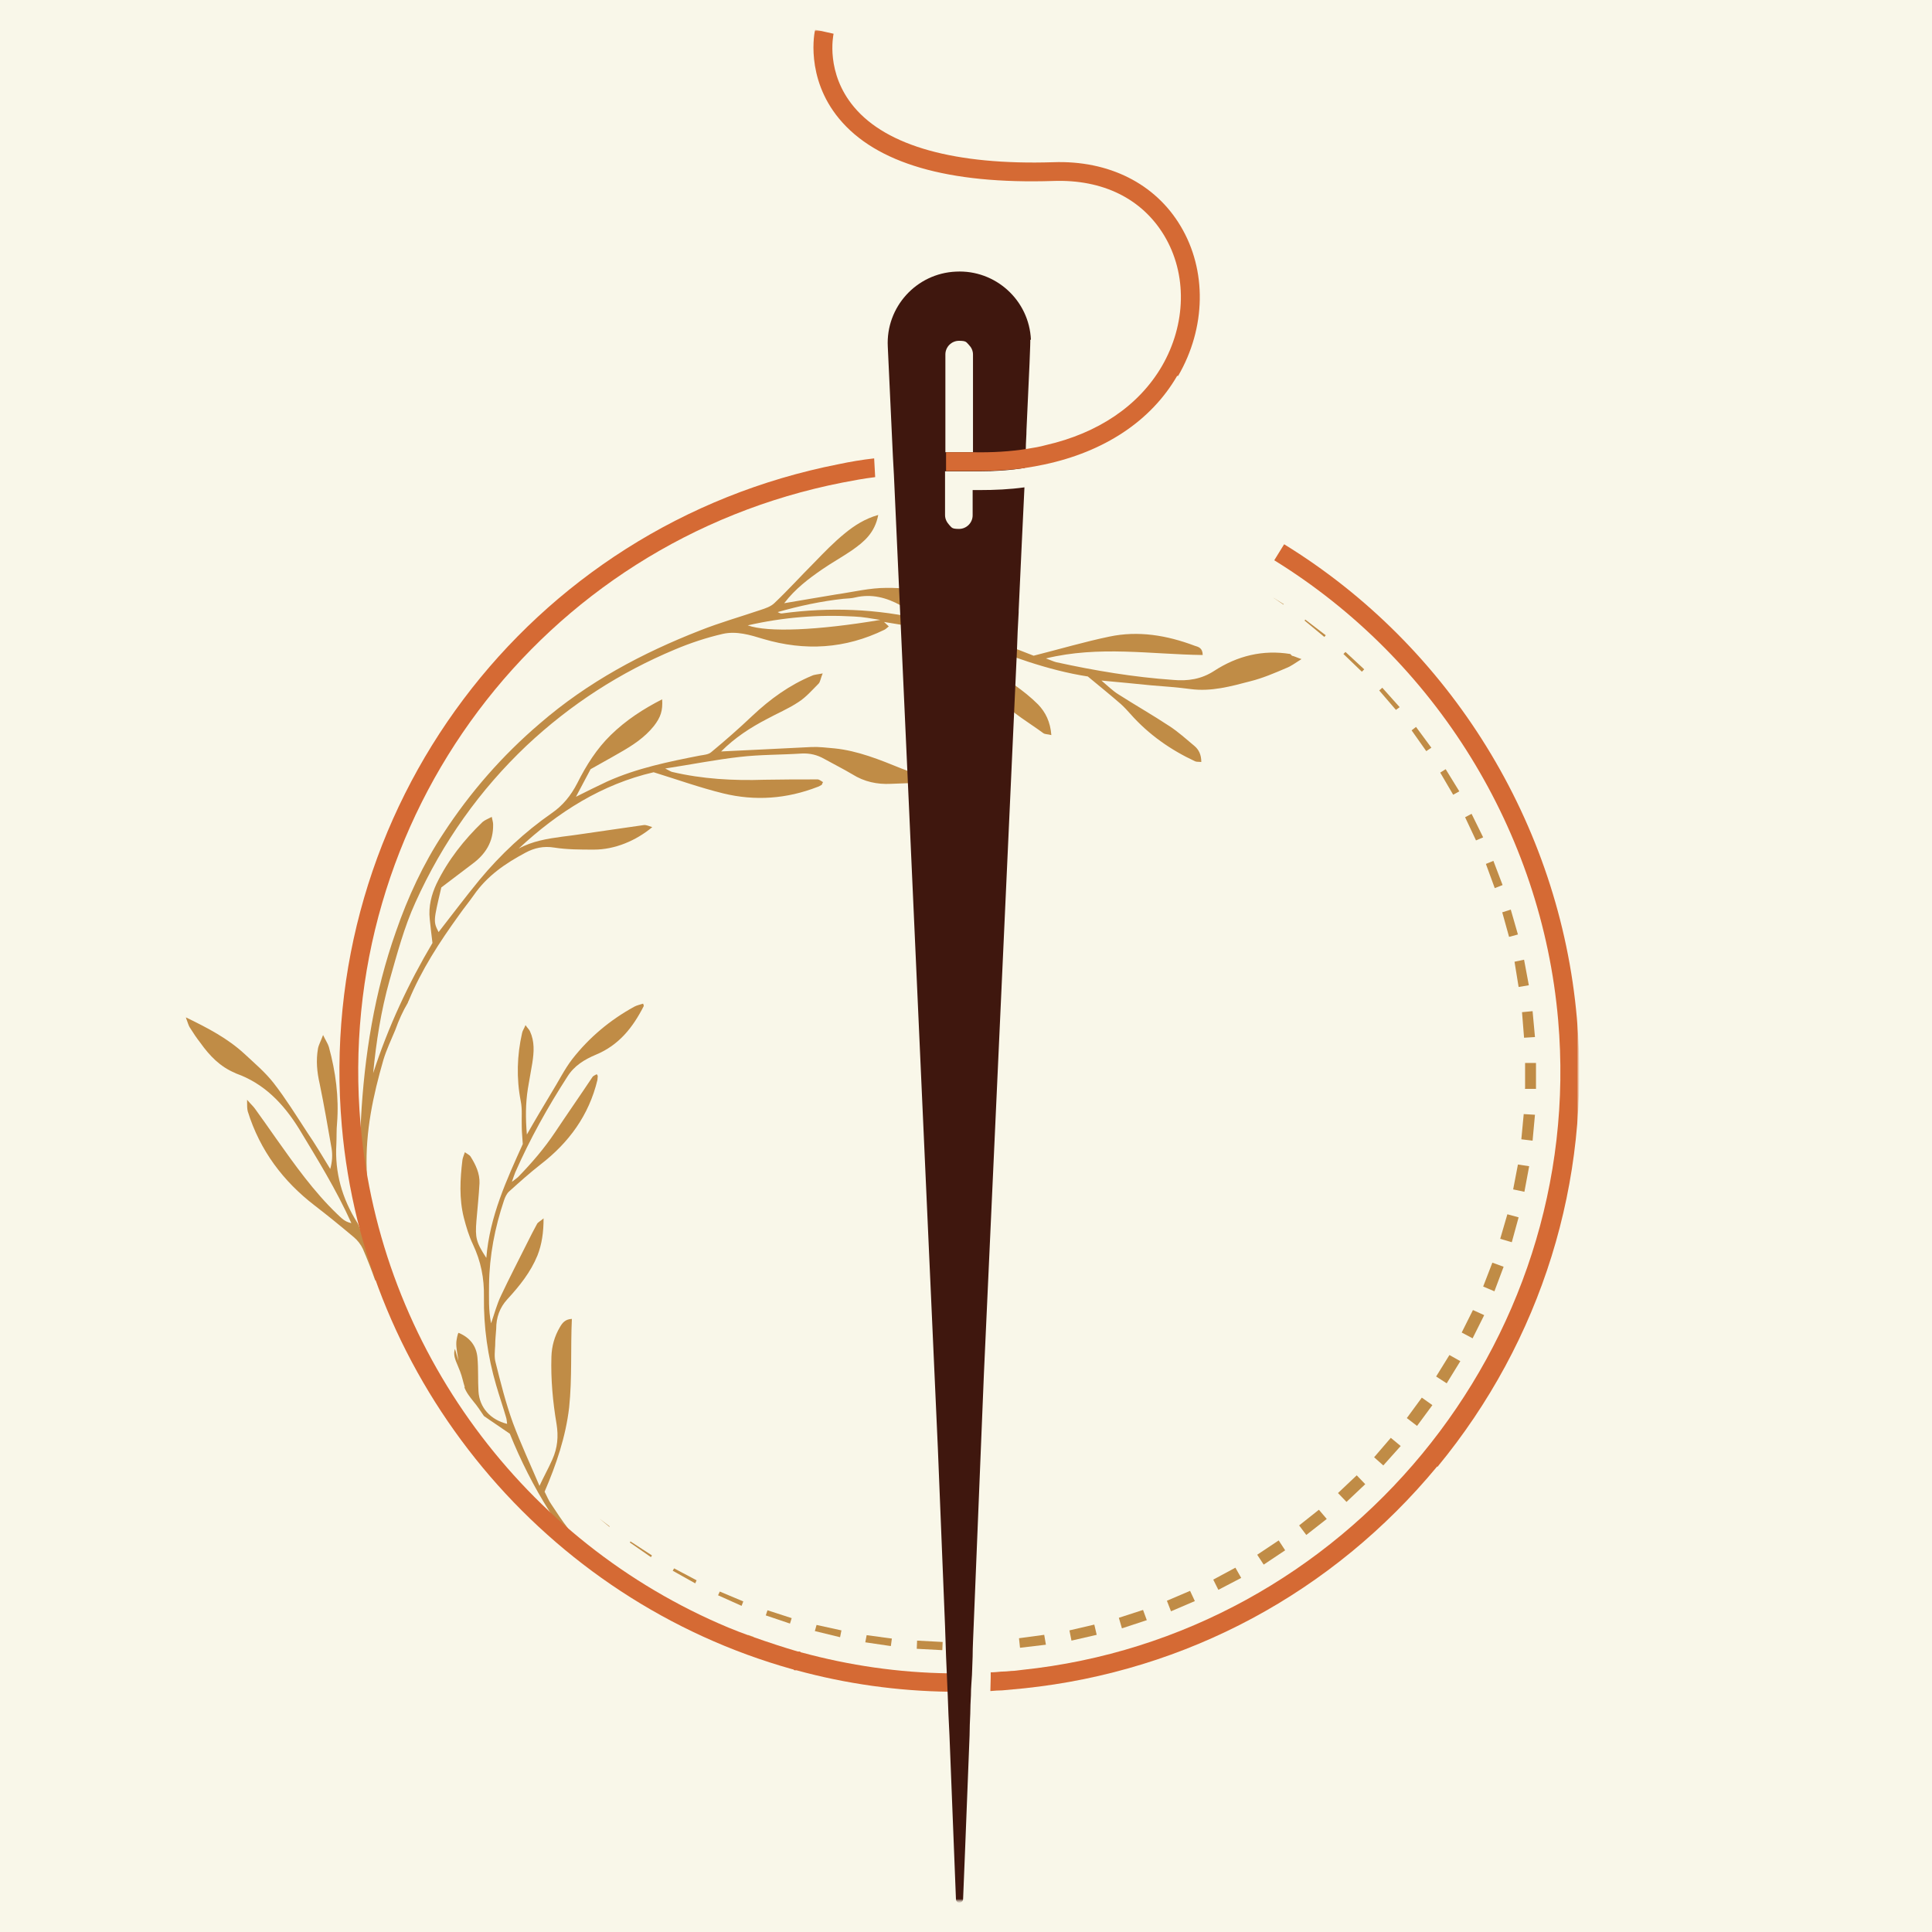 <?xml version="1.0" encoding="UTF-8"?>
<svg data-bbox="-10.1 -10.1 587.1 587.1" viewBox="0 0 566.9 566.9" xmlns="http://www.w3.org/2000/svg" data-type="color">
    <g>
        <defs>
            <mask maskUnits="userSpaceOnUse" height="549.5" width="409.2" y="8.7" x="54.2" id="6eb4556f-84c1-4e16-b029-e71ef10b45ab">
                <path fill="#ffffff" d="M463.3 8.7v549.4H54.2V8.7z"/>
            </mask>
            <mask maskUnits="userSpaceOnUse" height="549.4" width="409.1" y="8.7" x="54.2" id="a9a3f4a2-afc7-417a-87fa-0cedb7c04f34">
                <path fill="#ffffff" d="M463.3 8.7v549.4H54.2V8.7z"/>
            </mask>
            <mask maskUnits="userSpaceOnUse" height="549.4" width="409.1" y="8.7" x="54.2" id="a43aea5d-4695-4f77-b78b-4e7ef33b895b">
                <path fill="#ffffff" d="M463.3 8.7v549.4H54.2V8.7z"/>
            </mask>
            <mask maskUnits="userSpaceOnUse" height="549.4" width="409.1" y="8.7" x="54.2" id="4fdcb3ec-7c91-4b5d-8fe6-772411363f50">
                <path fill="#ffffff" d="M463.3 8.7v549.4H54.2V8.7z"/>
            </mask>
            <mask maskUnits="userSpaceOnUse" height="549.4" width="409.1" y="8.7" x="54.2" id="56a65678-b3ae-4fa3-8e63-2f52588e45a2">
                <path fill="#ffffff" d="M463.3 8.7v549.4H54.2V8.7z"/>
            </mask>
            <mask maskUnits="userSpaceOnUse" height="549.4" width="409.1" y="8.7" x="54.2" id="d90a08c0-6813-4bd4-a1a6-56e0dd62888c">
                <path fill="#ffffff" d="M463.3 8.7v549.4H54.2V8.7z"/>
            </mask>
            <mask maskUnits="userSpaceOnUse" height="549.4" width="409.1" y="8.7" x="54.2" id="d9a50272-c413-4e87-9296-e2442a354451">
                <path fill="#ffffff" d="M463.3 8.7v549.4H54.2V8.7z"/>
            </mask>
            <mask maskUnits="userSpaceOnUse" height="549.4" width="409.1" y="8.7" x="54.2" id="8aed3a02-627a-4b90-9412-9ac86260c3c2">
                <path fill="#ffffff" d="M463.3 8.7v549.4H54.2V8.7z"/>
            </mask>
            <mask maskUnits="userSpaceOnUse" height="549.4" width="409.1" y="8.7" x="54.2" id="d010bf28-442f-4032-8930-97bf6cb2a0e2">
                <path fill="#ffffff" d="M463.3 8.7v549.4H54.2V8.7z"/>
            </mask>
            <mask maskUnits="userSpaceOnUse" height="549.4" width="409.1" y="8.7" x="54.2" id="27babe19-cf65-44a3-bd75-9673b243e522">
                <path fill="#ffffff" d="M463.3 8.7v549.4H54.2V8.7z"/>
            </mask>
            <mask maskUnits="userSpaceOnUse" height="549.4" width="409.1" y="8.7" x="54.2" id="44526291-7b3b-462e-9b73-5fb28034de8e">
                <path fill="#ffffff" d="M463.3 8.7v549.4H54.2V8.7z"/>
            </mask>
            <mask maskUnits="userSpaceOnUse" height="549.4" width="409.1" y="8.7" x="54.2" id="61651356-cbea-48c0-86e9-659cbbead852">
                <path fill="#ffffff" d="M463.3 8.7v549.4H54.2V8.7z"/>
            </mask>
            <mask maskUnits="userSpaceOnUse" height="549.4" width="409.1" y="8.7" x="54.2" id="68ffc74a-d14e-454f-8c66-c96cb15b5515">
                <path fill="#ffffff" d="M463.3 8.7v549.4H54.2V8.7z"/>
            </mask>
            <mask maskUnits="userSpaceOnUse" height="549.4" width="409.1" y="8.7" x="54.2" id="a234a1d8-94e1-4a89-9acd-47cadc838cbd">
                <path fill="#ffffff" d="M463.3 8.7v549.4H54.2V8.7z"/>
            </mask>
            <mask maskUnits="userSpaceOnUse" height="549.4" width="409.1" y="8.7" x="54.2" id="7b311264-49fa-496d-b23c-0ee98f9c7cd9">
                <path fill="#ffffff" d="M463.3 8.7v549.4H54.2V8.7z"/>
            </mask>
            <mask maskUnits="userSpaceOnUse" height="549.4" width="409.1" y="8.7" x="54.2" id="c9534e1e-3c5a-4e2a-a56d-bce58f404aa4">
                <path fill="#ffffff" d="M463.3 8.7v549.4H54.2V8.7z"/>
            </mask>
            <mask maskUnits="userSpaceOnUse" height="549.4" width="409.1" y="8.7" x="54.2" id="84e25add-a310-4f25-81f6-71eef593e530">
                <path fill="#ffffff" d="M463.3 8.7v549.4H54.2V8.7z"/>
            </mask>
            <mask maskUnits="userSpaceOnUse" height="549.4" width="409.1" y="8.7" x="54.2" id="c2bee95b-e9ca-4543-aa60-0550f75c4162">
                <path fill="#ffffff" d="M463.3 8.7v549.4H54.2V8.7z"/>
            </mask>
            <mask maskUnits="userSpaceOnUse" height="549.4" width="409.1" y="8.7" x="54.2" id="3ab0fde5-f1b0-4c0f-b049-4f00a3a7644c">
                <path fill="#ffffff" d="M463.3 8.7v549.4H54.2V8.7z"/>
            </mask>
            <mask maskUnits="userSpaceOnUse" height="549.4" width="409.1" y="8.7" x="54.2" id="c457d69e-f3b2-4947-aafc-bdef3ed60e06">
                <path fill="#ffffff" d="M463.3 8.7v549.4H54.2V8.7z"/>
            </mask>
            <mask maskUnits="userSpaceOnUse" height="549.4" width="409.1" y="8.7" x="54.2" id="d9689ccf-d0d1-4414-a811-c18ed507c488">
                <path fill="#ffffff" d="M463.3 8.7v549.4H54.2V8.7z"/>
            </mask>
            <mask maskUnits="userSpaceOnUse" height="549.4" width="409.1" y="8.7" x="54.2" id="e518c889-8d2d-4e1a-a5b6-cedc96551940">
                <path fill="#ffffff" d="M463.3 8.7v549.4H54.2V8.7z"/>
            </mask>
            <mask maskUnits="userSpaceOnUse" height="549.4" width="409.1" y="8.7" x="54.2" id="b5b95af5-cbf9-4468-8943-861841bcc321">
                <path fill="#ffffff" d="M463.3 8.7v549.4H54.2V8.7z"/>
            </mask>
            <mask maskUnits="userSpaceOnUse" height="549.4" width="409.1" y="8.7" x="54.2" id="1edf61f8-0f24-4eb2-a9a4-a1bef503e815">
                <path fill="#ffffff" d="M463.3 8.7v549.4H54.2V8.7z"/>
            </mask>
            <mask maskUnits="userSpaceOnUse" height="549.4" width="409.1" y="8.7" x="54.2" id="3a30e134-25f2-415c-a347-ba375e4a8b9e">
                <path fill="#ffffff" d="M463.3 8.7v549.4H54.2V8.7z"/>
            </mask>
            <mask maskUnits="userSpaceOnUse" height="549.4" width="409.1" y="8.7" x="54.2" id="770b3a88-ee3d-4936-b700-0c2d7f93de31">
                <path fill="#ffffff" d="M463.3 8.7v549.4H54.2V8.7z"/>
            </mask>
            <mask maskUnits="userSpaceOnUse" height="549.4" width="409.1" y="8.7" x="54.2" id="da34066b-7e6d-42c4-9899-cb6d77dd6d69">
                <path fill="#ffffff" d="M463.3 8.7v549.4H54.2V8.7z"/>
            </mask>
            <mask maskUnits="userSpaceOnUse" height="549.4" width="409.1" y="8.7" x="54.2" id="422bbd6d-670f-4c83-80d8-804862d1600a">
                <path fill="#ffffff" d="M463.3 8.7v549.4H54.2V8.7z"/>
            </mask>
            <mask maskUnits="userSpaceOnUse" height="549.4" width="409.1" y="8.7" x="54.2" id="157c67c8-14a2-453f-b258-b680893bac28">
                <path fill="#ffffff" d="M463.3 8.7v549.4H54.2V8.7z"/>
            </mask>
            <mask maskUnits="userSpaceOnUse" height="549.4" width="409.1" y="8.7" x="54.2" id="2dcc77d7-6161-4435-b335-7692828fb150">
                <path fill="#ffffff" d="M463.3 8.7v549.4H54.2V8.7z"/>
            </mask>
            <mask maskUnits="userSpaceOnUse" height="549.4" width="409.1" y="8.7" x="54.2" id="f0c94373-c40b-4efe-9e86-7b2958170d14">
                <path fill="#ffffff" d="M463.3 8.7v549.4H54.2V8.7z"/>
            </mask>
            <mask maskUnits="userSpaceOnUse" height="549.4" width="409.1" y="8.7" x="54.2" id="cc5e5a90-9fec-4a2f-84e5-7a0ba3f98722">
                <path fill="#ffffff" d="M463.3 8.7v549.4H54.2V8.7z"/>
            </mask>
            <mask maskUnits="userSpaceOnUse" height="549.4" width="409.1" y="8.7" x="54.2" id="07d107cc-7b7f-4ce7-8bbe-e72b1e3ecd45">
                <path fill="#ffffff" d="M463.3 8.7v549.4H54.2V8.7z"/>
            </mask>
            <mask maskUnits="userSpaceOnUse" height="549.4" width="409.1" y="8.7" x="54.2" id="7cf2fdd8-b8d4-45a4-8d36-df6d61d67384">
                <path fill="#ffffff" d="M463.3 8.7v549.4H54.2V8.7z"/>
            </mask>
            <mask maskUnits="userSpaceOnUse" height="549.4" width="409.1" y="8.7" x="54.2" id="8925d3e0-1336-4232-9090-8ecb581c0083">
                <path fill="#ffffff" d="M463.3 8.7v549.4H54.2V8.7z"/>
            </mask>
            <mask maskUnits="userSpaceOnUse" height="549.4" width="409.1" y="8.7" x="54.2" id="3cd05160-382b-415d-bceb-97ee033da613">
                <path fill="#ffffff" d="M463.3 8.7v549.4H54.2V8.7z"/>
            </mask>
            <mask maskUnits="userSpaceOnUse" height="549.4" width="409.1" y="8.7" x="54.2" id="bb23c9eb-1c79-4bca-8763-975c513db342">
                <path fill="#ffffff" d="M463.3 8.7v549.4H54.2V8.7z"/>
            </mask>
            <mask maskUnits="userSpaceOnUse" height="549.4" width="409.1" y="8.7" x="54.2" id="a3ae9368-b31d-4f43-9d86-6ea4142882ab">
                <path fill="#ffffff" d="M463.3 8.7v549.4H54.2V8.7z"/>
            </mask>
            <mask maskUnits="userSpaceOnUse" height="549.4" width="409.2" y="8.7" x="54.2" id="88255492-4bff-49c8-be76-eca5f2ed3ace">
                <path fill="#ffffff" d="M463.3 8.7v549.4H54.2V8.7z"/>
            </mask>
            <mask maskUnits="userSpaceOnUse" height="549.4" width="409.1" y="8.7" x="54.2" id="c32d3d3a-6e7d-444e-a4aa-e45bca2482cc">
                <path fill="#ffffff" d="M463.3 8.7v549.4H54.2V8.7z"/>
            </mask>
            <mask maskUnits="userSpaceOnUse" height="549.4" width="409.1" y="8.7" x="54.2" id="09836c50-d9b9-46e8-bede-03d08a4f26e5">
                <path fill="#ffffff" d="M463.3 8.7v549.4H54.2V8.7z"/>
            </mask>
            <mask maskUnits="userSpaceOnUse" height="549.4" width="409.1" y="8.7" x="54.2" id="bea8f0da-f8f1-4e8c-895f-da1bc57099a2">
                <path fill="#ffffff" d="M463.3 8.7v549.4H54.2V8.7z"/>
            </mask>
            <mask maskUnits="userSpaceOnUse" height="549.4" width="409.1" y="8.7" x="54.2" id="d67b8a25-cdfc-4437-9c74-9cdd85417076">
                <path fill="#ffffff" d="M463.3 8.7v549.4H54.2V8.7z"/>
            </mask>
            <mask maskUnits="userSpaceOnUse" height="549.5" width="409.1" y="8.7" x="54.2" id="c1c5a1a6-7d3f-493a-8fcf-388f43ea7038">
                <path fill="#ffffff" d="M463.3 8.7v549.4H54.2V8.7z"/>
            </mask>
            <mask maskUnits="userSpaceOnUse" height="549.4" width="409.1" y="8.7" x="54.2" id="f9408c9a-5073-44b0-a462-30390723a1f1">
                <path fill="#ffffff" d="M463.3 8.7v549.4H54.2V8.7z"/>
            </mask>
        </defs>
        <path fill="#f9f7e9" d="M577-10.1V577H-10.1V-10.1z" data-color="1"/>
        <g style="isolation:isolate" mask="url(#6eb4556f-84c1-4e16-b029-e71ef10b45ab)">
            <g mask="url(#a9a3f4a2-afc7-417a-87fa-0cedb7c04f34)">
                <path fill="#c08c46" d="m175.9 445.6 3 2.3-.1.1z" style="isolation:isolate" data-color="2"/>
            </g>
            <g mask="url(#a43aea5d-4695-4f77-b78b-4e7ef33b895b)">
                <path fill="#c08c46" d="m185 452.3 6.3 4.1-.3.5-6.2-4.3z" style="isolation:isolate" data-color="2"/>
            </g>
            <g mask="url(#4fdcb3ec-7c91-4b5d-8fe6-772411363f50)">
                <path fill="#c08c46" d="m197.8 460.2 6.6 3.5-.4.9-6.6-3.7z" style="isolation:isolate" data-color="2"/>
            </g>
            <g mask="url(#56a65678-b3ae-4fa3-8e63-2f52588e45a2)">
                <path fill="#c08c46" d="m211.2 467 6.9 2.9-.5 1.3-6.9-3.1z" style="isolation:isolate" data-color="2"/>
            </g>
            <g mask="url(#d90a08c0-6813-4bd4-a1a6-56e0dd62888c)">
                <path fill="#c08c46" d="m225.2 472.5 7.1 2.3-.5 1.6-7.1-2.4z" style="isolation:isolate" data-color="2"/>
            </g>
            <g mask="url(#d9a50272-c413-4e87-9296-e2442a354451)">
                <path fill="#c08c46" d="m239.6 476.8 7.3 1.6-.4 2-7.4-1.8z" style="isolation:isolate" data-color="2"/>
            </g>
            <g mask="url(#8aed3a02-627a-4b90-9412-9ac86260c3c2)">
                <path fill="#c08c46" d="m254.3 479.8 7.4 1-.3 2.2-7.5-1.1z" style="isolation:isolate" data-color="2"/>
            </g>
            <g mask="url(#d010bf28-442f-4032-8930-97bf6cb2a0e2)">
                <path fill="#c08c46" d="m269.1 481.4 7.5.4-.1 2.4-7.5-.4z" style="isolation:isolate" data-color="2"/>
            </g>
            <g mask="url(#27babe19-cf65-44a3-bd75-9673b243e522)">
                <path fill="#c08c46" d="m299 480.7 7.4-1 .5 2.9-7.6.9z" style="isolation:isolate" data-color="2"/>
            </g>
            <g mask="url(#44526291-7b3b-462e-9b73-5fb28034de8e)">
                <path fill="#c08c46" d="m313.8 478.4 7.3-1.7.7 3-7.4 1.7z" style="isolation:isolate" data-color="2"/>
            </g>
            <g mask="url(#61651356-cbea-48c0-86e9-659cbbead852)">
                <path fill="#c08c46" d="m328.3 474.7 7.1-2.3 1.1 3-7.3 2.4z" style="isolation:isolate" data-color="2"/>
            </g>
            <g mask="url(#68ffc74a-d14e-454f-8c66-c96cb15b5515)">
                <path fill="#c08c46" d="m342.4 469.7 6.8-2.9 1.4 3-7 3z" style="isolation:isolate" data-color="2"/>
            </g>
            <g mask="url(#a234a1d8-94e1-4a89-9acd-47cadc838cbd)">
                <path fill="#c08c46" d="m356 463.5 6.5-3.5 1.7 3-6.7 3.5z" style="isolation:isolate" data-color="2"/>
            </g>
            <g mask="url(#7b311264-49fa-496d-b23c-0ee98f9c7cd9)">
                <path fill="#c08c46" d="m368.9 456.2 6.3-4.2 1.9 2.9-6.3 4.2z" style="isolation:isolate" data-color="2"/>
            </g>
            <g mask="url(#c9534e1e-3c5a-4e2a-a56d-bce58f404aa4)">
                <path fill="#c08c46" d="m381.2 447.6 5.8-4.6 2.3 2.7-6 4.7z" style="isolation:isolate" data-color="2"/>
            </g>
            <g mask="url(#84e25add-a310-4f25-81f6-71eef593e530)">
                <path fill="#c08c46" d="m392.6 438.1 5.5-5.2 2.5 2.6-5.5 5.2z" style="isolation:isolate" data-color="2"/>
            </g>
            <g mask="url(#c2bee95b-e9ca-4543-aa60-0550f75c4162)">
                <path fill="#c08c46" d="m403.2 427.6 4.9-5.7 2.9 2.4-5.1 5.7z" style="isolation:isolate" data-color="2"/>
            </g>
            <g mask="url(#3ab0fde5-f1b0-4c0f-b049-4f00a3a7644c)">
                <path fill="#c08c46" d="m412.8 416.1 4.4-6 3.1 2.2-4.5 6.1z" style="isolation:isolate" data-color="2"/>
            </g>
            <g mask="url(#c457d69e-f3b2-4947-aafc-bdef3ed60e06)">
                <path fill="#c08c46" d="m421.4 403.9 3.9-6.3 3.2 1.8-4 6.5z" style="isolation:isolate" data-color="2"/>
            </g>
            <g mask="url(#d9689ccf-d0d1-4414-a811-c18ed507c488)">
                <path fill="#c08c46" d="m428.9 391 3.3-6.6 3.3 1.5-3.4 6.8z" style="isolation:isolate" data-color="2"/>
            </g>
            <g mask="url(#e518c889-8d2d-4e1a-a5b6-cedc96551940)">
                <path fill="#c08c46" d="m435.2 377.5 2.7-7 3.3 1.2-2.7 7.2z" style="isolation:isolate" data-color="2"/>
            </g>
            <g mask="url(#b5b95af5-cbf9-4468-8943-861841bcc321)">
                <path fill="#c08c46" d="m440.2 363.5 2.1-7.2 3.3.9-2 7.3z" style="isolation:isolate" data-color="2"/>
            </g>
            <g mask="url(#1edf61f8-0f24-4eb2-a9a4-a1bef503e815)">
                <path fill="#c08c46" d="m444 349 1.4-7.3 3.3.5-1.4 7.5z" style="isolation:isolate" data-color="2"/>
            </g>
            <g mask="url(#3a30e134-25f2-415c-a347-ba375e4a8b9e)">
                <path fill="#c08c46" d="m446.4 334.3.7-7.4 3.3.2-.7 7.6z" style="isolation:isolate" data-color="2"/>
            </g>
            <g mask="url(#770b3a88-ee3d-4936-b700-0c2d7f93de31)">
                <path d="M447.5 319.4v-7.5h3.2v7.6h-3.3Z" fill="#c08c46" style="isolation:isolate" data-color="2"/>
            </g>
            <g mask="url(#da34066b-7e6d-42c4-9899-cb6d77dd6d69)">
                <path fill="#c08c46" d="m447.2 304.5-.6-7.5 3.1-.3.7 7.6z" style="isolation:isolate" data-color="2"/>
            </g>
            <g mask="url(#422bbd6d-670f-4c83-80d8-804862d1600a)">
                <path fill="#c08c46" d="m445.6 289.6-1.2-7.4 2.8-.6 1.4 7.5z" style="isolation:isolate" data-color="2"/>
            </g>
            <g mask="url(#157c67c8-14a2-453f-b258-b680893bac28)">
                <path fill="#c08c46" d="m442.8 274.9-2-7.2 2.5-.8 2.1 7.3z" style="isolation:isolate" data-color="2"/>
            </g>
            <g mask="url(#2dcc77d7-6161-4435-b335-7692828fb150)">
                <path fill="#c08c46" d="m438.6 260.6-2.6-7.1 2.2-.9 2.7 7.1z" style="isolation:isolate" data-color="2"/>
            </g>
            <g mask="url(#f0c94373-c40b-4efe-9e86-7b2958170d14)">
                <path fill="#c08c46" d="m433.1 246.6-3.2-6.8 1.9-1 3.4 6.9z" style="isolation:isolate" data-color="2"/>
            </g>
            <g mask="url(#cc5e5a90-9fec-4a2f-84e5-7a0ba3f98722)">
                <path fill="#c08c46" d="m426.4 233.2-3.8-6.5 1.6-1 4 6.5z" style="isolation:isolate" data-color="2"/>
            </g>
            <g mask="url(#07d107cc-7b7f-4ce7-8bbe-e72b1e3ecd45)">
                <path fill="#c08c46" d="m418.5 220.4-4.3-6.1 1.3-1 4.5 6.1z" style="isolation:isolate" data-color="2"/>
            </g>
            <g mask="url(#7cf2fdd8-b8d4-45a4-8d36-df6d61d67384)">
                <path fill="#c08c46" d="m409.6 208.3-4.9-5.7.9-.8 5.1 5.7z" style="isolation:isolate" data-color="2"/>
            </g>
            <g mask="url(#8925d3e0-1336-4232-9090-8ecb581c0083)">
                <path fill="#c08c46" d="m399.6 197.1-5.4-5.2.6-.6 5.5 5.1z" style="isolation:isolate" data-color="2"/>
            </g>
            <g mask="url(#3cd05160-382b-415d-bceb-97ee033da613)">
                <path fill="#c08c46" d="m388.6 186.9-5.8-4.8.2-.3 6 4.6z" style="isolation:isolate" data-color="2"/>
            </g>
            <g mask="url(#bb23c9eb-1c79-4bca-8763-975c513db342)">
                <path fill="#c08c46" d="m376.6 177.4-3.1-2.1 3.2 2z" style="isolation:isolate" data-color="2"/>
            </g>
            <g mask="url(#a3ae9368-b31d-4f43-9d86-6ea4142882ab)">
                <path d="M136.2 406.9c.6 1.7 1.6 2.9 2.7 4.3 1.1 1.3 2.1 2.8 3.1 4.3 2.4 1.7 4.9 3.3 7.6 5.2 3.1 7.7 7 15.5 11.7 22.9 1.1 1.8 2.3 3.6 3.5 5.4.6-.2 1.3-.3 1.9-.5-1.8-2.3-3.4-4.8-5-7.2-.7-1-1.2-2.2-1.9-3.6 3.4-7.9 6.2-16.1 7.2-24.7.9-8.6.4-17.2.8-26-2 .1-2.8 1.2-3.5 2.4-1.6 2.7-2.4 5.6-2.5 8.7-.2 6.6.4 13.2 1.5 19.7.6 3.7.3 7-1.2 10.4-1.2 2.7-2.6 5.2-3.8 7.8-2.5-5.9-5.4-12.1-7.8-18.5-2.1-5.8-3.6-11.8-5.1-17.8-.4-1.5-.2-3.2-.1-4.9 0-1.7.2-3.3.3-4.9 0-3.3 1-6.2 3.3-8.7 3.5-3.8 6.8-7.9 8.8-12.8 1.3-3.3 1.8-6.8 1.8-10.9-.9.8-1.6 1.1-1.9 1.6-1 1.8-1.9 3.6-2.8 5.4-2.6 5.2-5.3 10.4-7.8 15.7-1.2 2.5-1.9 5.2-2.9 8.1-.8-3.9-.6-7.7-.6-11.4.1-8.4 1.7-16.7 4.4-24.7.3-.9.8-2 1.5-2.6 3-2.7 6-5.4 9.2-7.9 8.3-6.4 14.2-14.4 16.7-24.8 0-.4.1-.7.1-1.1 0-.1 0-.2-.3-.6-.5.3-1.1.5-1.3.9-3.6 5.4-7.3 10.7-10.9 16.1-3.2 4.8-6.9 9.1-10.9 13.2-.3.3-.8.6-1.8 1.4.5-1.4.7-2.1 1-2.8 4.3-9.8 9.5-19.1 15.3-28.1 2-3.2 5-5 8.3-6.4 6.8-2.8 10.9-8 14.1-14.3 0 0 0-.3-.2-.7-.9.3-1.9.5-2.6.9-7.1 3.9-13.2 9-18.2 15.4-2.3 3-4 6.5-6 9.7-2.4 4-4.8 8-7.3 12.4-.4-4.7-.4-9.1.3-13.5.4-2.5.9-5 1.3-7.5.5-3.2.7-6.3-.7-9.3-.2-.5-.7-.9-1.3-1.8-.4 1-.9 1.7-1 2.3-1.5 6.6-1.7 13.3-.4 20 .5 2.4.2 5 .3 7.6 0 1.5.2 3 .3 5-4.7 10.4-9.7 21.2-10.7 33.4-3-4.6-3.3-5.9-2.9-10.9.3-3.6.7-7.3.9-11 .1-2.9-1.1-5.4-2.6-7.8-.3-.5-1-.8-1.7-1.3-.3.9-.6 1.6-.7 2.2-.7 5.7-1 11.4.4 17 .7 2.7 1.5 5.4 2.7 7.9 2.3 4.9 3.3 9.8 3.2 15.4-.1 8.7 1.1 17.4 3.6 25.9.9 3.1 2 6.3 2.9 9.4.2.6.2 1.2.3 1.9-4.9-1.2-8.1-4.8-8.4-9.5-.2-3.3 0-6.6-.3-9.9-.3-3.5-2.2-5.9-5.5-7.3-.3-.1-.7 2.4-.7 2.7-.1 1.8.4 3.7.6 5.5-.3-1.2-.7-2.3-1-3.5-.4 1.1-.2 2.3.2 3.4s.9 2.1 1.3 3.2c.6 1.5.9 3.2 1.4 4.7Z" fill="#c08c46" style="isolation:isolate" data-color="2"/>
            </g>
            <g mask="url(#88255492-4bff-49c8-be76-eca5f2ed3ace)">
                <path d="M219.4 183.5c10.5-2.4 20.8-3.2 31.2-2.6 2.6.1 5.2.6 7.7 1-18.5 3.1-33 3.7-38.9 1.6m159.2 8.4c-8-1.3-15.5.5-22.4 5-3.7 2.4-7.7 3-12 2.6-11.5-.8-22.9-2.7-34.3-5.2-.8-.2-1.6-.6-3-1.1 15.6-3.8 30.8-1.2 46-1 0-2.1-1.3-2.4-2.3-2.7-8.2-3.1-16.6-4.5-25.1-2.7-7.2 1.5-14.3 3.6-22.2 5.6-3.6-1.4-7.8-3.1-12.1-4.5-6.6-2.2-13.3-4.3-20-6-13.8-3.3-27.8-3.8-41.8-1.9-.4 0-.7-.1-1.2-.4 6.3-1.8 12.8-3.2 19.3-3.9 1.2-.1 2.3-.1 3.5-.4 4.7-1.1 9.1 0 13.4 2.4 7.7 4.4 15.7 4.9 24.5 2.4-1.1-.9-1.7-1.7-2.6-2-8.5-3.4-17.2-5.7-26.2-5.6-4.9 0-9.7 1.2-14.6 1.9-5 .8-9.9 1.7-15.4 2.6 3.3-4.3 7.2-7.2 11.1-9.9 2.9-2 6-3.7 8.9-5.7 3.4-2.4 6.6-5 7.6-10.3-3.9 1.1-7 3.1-9.8 5.4-3.2 2.6-6.1 5.6-9 8.6-3.9 3.9-7.6 8-11.6 11.8-1.1 1.1-2.7 1.6-4.2 2.1-5.9 2-11.9 3.7-17.7 6-16.9 6.6-32.9 15.1-47 27.3-10.9 9.3-20.4 20.1-28.4 32.4-5.8 8.8-10.3 18.5-13.8 28.6-6.3 17.8-9.3 36.4-10.3 55.4-.6 11.5-.2 22.9 1.6 35.4-.9-1.7-1.3-2.4-1.8-3.3-.3-.7-.5-1.5-.9-2.1-4.4-7-6.6-14.6-6.1-23 .1-2 0-4.1.2-6.1.6-7.6-.4-15.1-2.4-22.4-.3-1-.9-1.8-1.7-3.5-.7 1.9-1.3 2.9-1.5 4-.6 3.5-.3 6.8.5 10.3 1.3 6.3 2.4 12.7 3.5 19 .3 1.9.2 3.9-.4 6-2.2-3.6-4.4-7.3-6.8-10.8-3.2-4.9-6.3-9.9-9.8-14.4-2.5-3.2-5.6-5.8-8.6-8.6-4.9-4.5-10.6-7.5-17.2-10.7.6 1.5.8 2.4 1.2 3 1 1.6 2 3.1 3.1 4.5 2.7 3.8 5.8 7 10.1 8.8.1 0 .3.2.4.2 8.1 2.9 13.8 8.7 18.5 16.3 5.3 8.8 10.8 17.6 15.3 27.6-2-.4-2.9-1.5-4.1-2.6-6.9-6.6-12.5-14.5-18.1-22.4-2-2.9-4.1-5.8-6.1-8.6-.5-.7-1.1-1.2-2.3-2.6 0 1.8 0 2.6.2 3.4 3.6 11.6 10.5 20.6 19.6 27.6 3.9 3 7.7 6.1 11.5 9.3 1.1.9 2.1 2.2 2.7 3.5 1.3 3 2.5 6.1 3.6 9.2.5-.2 1.1-.4 1.6-.6-2.8-10.4-3.7-21.1-4.1-31.9-.4-11.2 1.9-21.8 4.9-32.2.9-3 2.3-5.9 3.5-8.8 1-2.8 2.2-5.5 3.7-8 0-.2.1-.3.2-.5 3.8-9.2 9.1-17.3 14.8-25.2 1.4-2 2.9-3.8 4.3-5.8 4-5.8 9.4-9.4 15.2-12.5 2.6-1.4 5.3-2 8.4-1.5 3.8.6 7.8.6 11.7.6 6.1 0 12.3-2.6 17.1-6.6-1-.3-1.8-.7-2.5-.6-3.7.5-7.4 1.1-11.1 1.6-4.3.6-8.6 1.3-12.8 1.8-4.4.6-8.8 1.3-12.8 3.5 11.6-10.8 24.5-18.9 39.6-22.4 6.8 2.1 13.5 4.5 20.4 6.2 9.4 2.3 18.7 1.6 27.7-1.9.4-.1.8-.4 1.2-.6.1 0 .1-.3.4-.8-.5-.3-1.1-.8-1.6-.8-5.2 0-10.4 0-15.6.1-9.1.3-18.2-.2-27.1-2.3-.4-.1-.8-.4-2-1 7.8-1.2 14.8-2.6 21.9-3.4 6-.7 12.1-.6 18.2-1 2.4-.1 4.5.4 6.6 1.6 2.7 1.5 5.5 2.9 8.2 4.5 3.5 2.2 7.3 3 11.3 2.8 2.6-.1 5.1-.2 7.9-.3-.8-3-3-3.5-4.8-4.2-6.4-2.6-12.8-5.2-19.6-5.9-2.3-.2-4.6-.5-6.8-.4-8.8.4-17.4.9-26.5 1.3 4.1-4.1 8.6-7 13.4-9.5 3.1-1.7 6.3-3 9.3-5 2.2-1.4 4-3.5 5.9-5.4.5-.5.6-1.6 1.2-3-1.4.3-2.4.3-3.2.7-6.5 2.7-12.2 6.8-17.5 11.8-3.9 3.7-7.9 7.2-12 10.6-.8.7-2.1.8-3.3 1-9.2 1.8-18.5 3.7-27.2 7.6-3 1.4-6 2.9-9.2 4.5 1.4-2.6 2.7-5.1 4.3-8.1 2.6-1.5 5.6-3.1 8.5-4.8 3.7-2.1 7.3-4.4 10.1-7.9 2-2.6 2.6-4.5 2.4-7.8-5.5 2.8-10.6 6.1-15.1 10.5-4.1 4-7.2 8.9-9.8 14.1-1.9 3.7-4.3 6.6-7.5 8.8-7.9 5.5-15 12.1-21.3 19.7-4.1 5-8 10.2-11.9 15.2-1.6-3.1-1.5-3.3.8-13.1 2.8-2.1 5.9-4.5 9.1-6.9 3.8-2.8 6.2-6.4 6.1-11.6 0-.6-.2-1.2-.4-2.2-1.1.6-2 .9-2.7 1.5-5.4 5.2-10.1 11.1-13.5 18.1-1.5 3.2-2.4 6.7-2 10.4.2 2.2.5 4.3.8 7-7 11.8-13 24.6-17.4 38.2.9-9.3 2.3-18.3 4.8-27.2 2.2-7.7 4.3-15.7 7.6-22.9 8-17.7 18.9-33 32.6-46 13-12.2 27.5-21.5 43.5-28.2 4.5-1.9 9.3-3.5 14.1-4.6 4-.9 8 .3 11.9 1.5 12.2 3.6 24 2.9 35.5-2.7.4-.2.7-.5 1.3-1-.5-.5-1-.9-1.4-1.3 5.5.9 11 1.8 16.4 2.7.6 0 1.1.4 1.7.5 3.1.2 5 2.2 6.2 5.1 2.4 5.7 5.8 10.5 10 14.8 3.7 3.9 8.2 6.4 12.4 9.5.5.4 1.3.3 2.4.6-.3-3.9-1.7-6.7-3.9-9-2.1-2.1-4.5-4-6.9-5.7-2.7-1.9-5.4-3.7-8.2-5.3-3-1.7-4.2-4.5-5.6-8.2 12 4.9 23.6 9.2 35.3 11 3.5 2.9 6.6 5.4 9.7 8.1 1 .9 1.9 1.9 2.8 2.9 5.4 6.1 11.9 10.6 19 13.9.5.2 1 .1 1.8.2 0-2.1-.7-3.6-2-4.7-2.4-2-4.7-4.1-7.3-5.8-5-3.3-10.1-6.2-15.1-9.4-1.6-1-3-2.4-4.9-4 5.2.5 9.9.9 14.6 1.4 3.9.3 7.8.6 11.6 1.1 6 .8 11.8-.8 17.5-2.3 3.6-.9 7.1-2.4 10.6-3.9 1.3-.5 2.5-1.4 4.4-2.6-1.5-.5-2.2-.9-2.9-1h.1Z" fill="#c08c46" style="isolation:isolate" data-color="2"/>
            </g>
            <g mask="url(#c32d3d3a-6e7d-444e-a4aa-e45bca2482cc)">
                <path d="M285.5 132.7v5.5h-8v-5.5h8.1Z" fill="#efca74" style="isolation:isolate" data-color="3"/>
            </g>
            <g mask="url(#09836c50-d9b9-46e8-bede-03d08a4f26e5)">
                <path d="M221.2 480.3c-.7 1.1-1.4 2.1-2.1 3.2-.3-.1-.6-.3-.9-.4.4-1.1.9-2.3 1.3-3.4.6.2 1.1.4 1.7.6" fill="#efca74" style="isolation:isolate" data-color="3"/>
            </g>
            <g mask="url(#bea8f0da-f8f1-4e8c-895f-da1bc57099a2)">
                <path d="m283.4 490.9.2 5.5h-5.1c-15.1-.2-30.2-2.3-44.8-6.3h-.6q-.3-.3-.6-.3c-72.5-20.3-125.7-84.3-132.2-159.4-8.1-92.8 54.6-176.3 145.8-194.2 3.3-.7 6.8-1.3 10.4-1.7l.3 5.5c-3.3.4-6.5 1-9.6 1.6C158.7 159 97.9 240 105.8 330c5.7 65.6 48.1 122.6 108 147.6 1.9.8 3.8 1.5 5.7 2.2.6.2 1.1.4 1.7.6q6.3 2.25 12.9 4.2h.6q.3.3.6.3c14 3.8 28.4 5.9 43.1 6.1h5.1Z" fill="#d56a34" style="isolation:isolate" data-color="4"/>
            </g>
            <g mask="url(#d67b8a25-cdfc-4437-9c74-9cdd85417076)">
                <path d="M421.7 430.3c-30.6 37-73.6 60.1-121.2 65.1-1 .1-2.1.2-3.2.3-1 .1-2.1.2-3.2.3-1.2 0-2.3.1-3.5.2 0-1.3.1-2.6.1-3.9v-1.6c1.1 0 2-.1 3-.2 1.1 0 2-.1 3.1-.2 1 0 2-.2 3-.3 95.1-9.9 165.7-95.5 157.4-190.7-4.8-55.3-36-105.7-83.3-134.9l2.9-4.7c48.8 30 80.9 82 85.9 139.1 4.2 47.8-10.4 94.6-40.9 131.6Z" fill="#d56a34" style="isolation:isolate" data-color="4"/>
            </g>
            <g mask="url(#c1c5a1a6-7d3f-493a-8fcf-388f43ea7038)">
                <path d="M285.5 132.7h-8.1V104c0-2.2 1.8-4 4-4s2.1.4 2.9 1.2c.7.7 1.2 1.7 1.2 2.8v28.6Zm17-33c-.5-11.6-10.4-20.6-22-20-11.6.5-20.6 10.4-20 22l1.5 32.2.3 5.5 4.5 99.1 8.4 186.6 2.1 52 .3 8.9.5 11.7.2 5.3.3 6.2 1.9 48c0 .6.4 1.1 1 1.1s1.1-.5 1.1-1.1c0-.5.8-18.8 1.9-48 0-2 .1-4.1.2-6.3 0-1.8.1-3.6.2-5.5v-.2c0-1.9.2-3.8.3-5.7l.2-5.5c0-2.9.2-5.9.3-9 .9-21.8 1.9-46.9 3-73.8 0-.1 9.7-212.4 9.7-212.4.1-3.8.3-7.5.5-11.1v-.5c.6-13.4 1.2-25.6 1.7-36.2-4.3.6-8.7.8-13.3.8h-1.9v7.4c0 2.2-1.8 4-4 4s-2.1-.4-2.9-1.2c-.7-.8-1.2-1.7-1.2-2.9v-12.8h9.9c4.7 0 9.2-.3 13.5-1 0-1.9.2-3.8.3-5.6 0-2 .2-3.8.2-5.6.8-16.5 1.2-26.3 1.1-26.4z" fill="#3f170e" style="isolation:isolate" data-color="5"/>
            </g>
            <g mask="url(#f9408c9a-5073-44b0-a462-30390723a1f1)">
                <path d="M345.4 110.3c-7.7 13.3-21.5 22.3-39 26-1.8.4-3.6.7-5.5 1-4.3.6-8.9.9-13.5.9h-9.8v-5.5h8.1c5.5.1 10.7-.2 15.7-1 1.9-.3 3.7-.6 5.5-1.1 15.3-3.5 27.2-11.5 34-23.1 7.2-12.4 7.5-27.1.7-38.4-6.5-10.8-18-16.5-32.5-16-30.9 1-52.1-5.2-62.9-18.3-10-12.1-7.2-25.6-7-26.1l5.4 1.2c-.1.5-2.4 11.5 6 21.5 9.6 11.5 29.8 17.1 58.4 16.2 16.4-.6 30 6.3 37.4 18.7 7.8 13 7.5 29.9-.7 44Z" fill="#d56a34" style="isolation:isolate" data-color="4"/>
            </g>
        </g>
    </g>
</svg>
